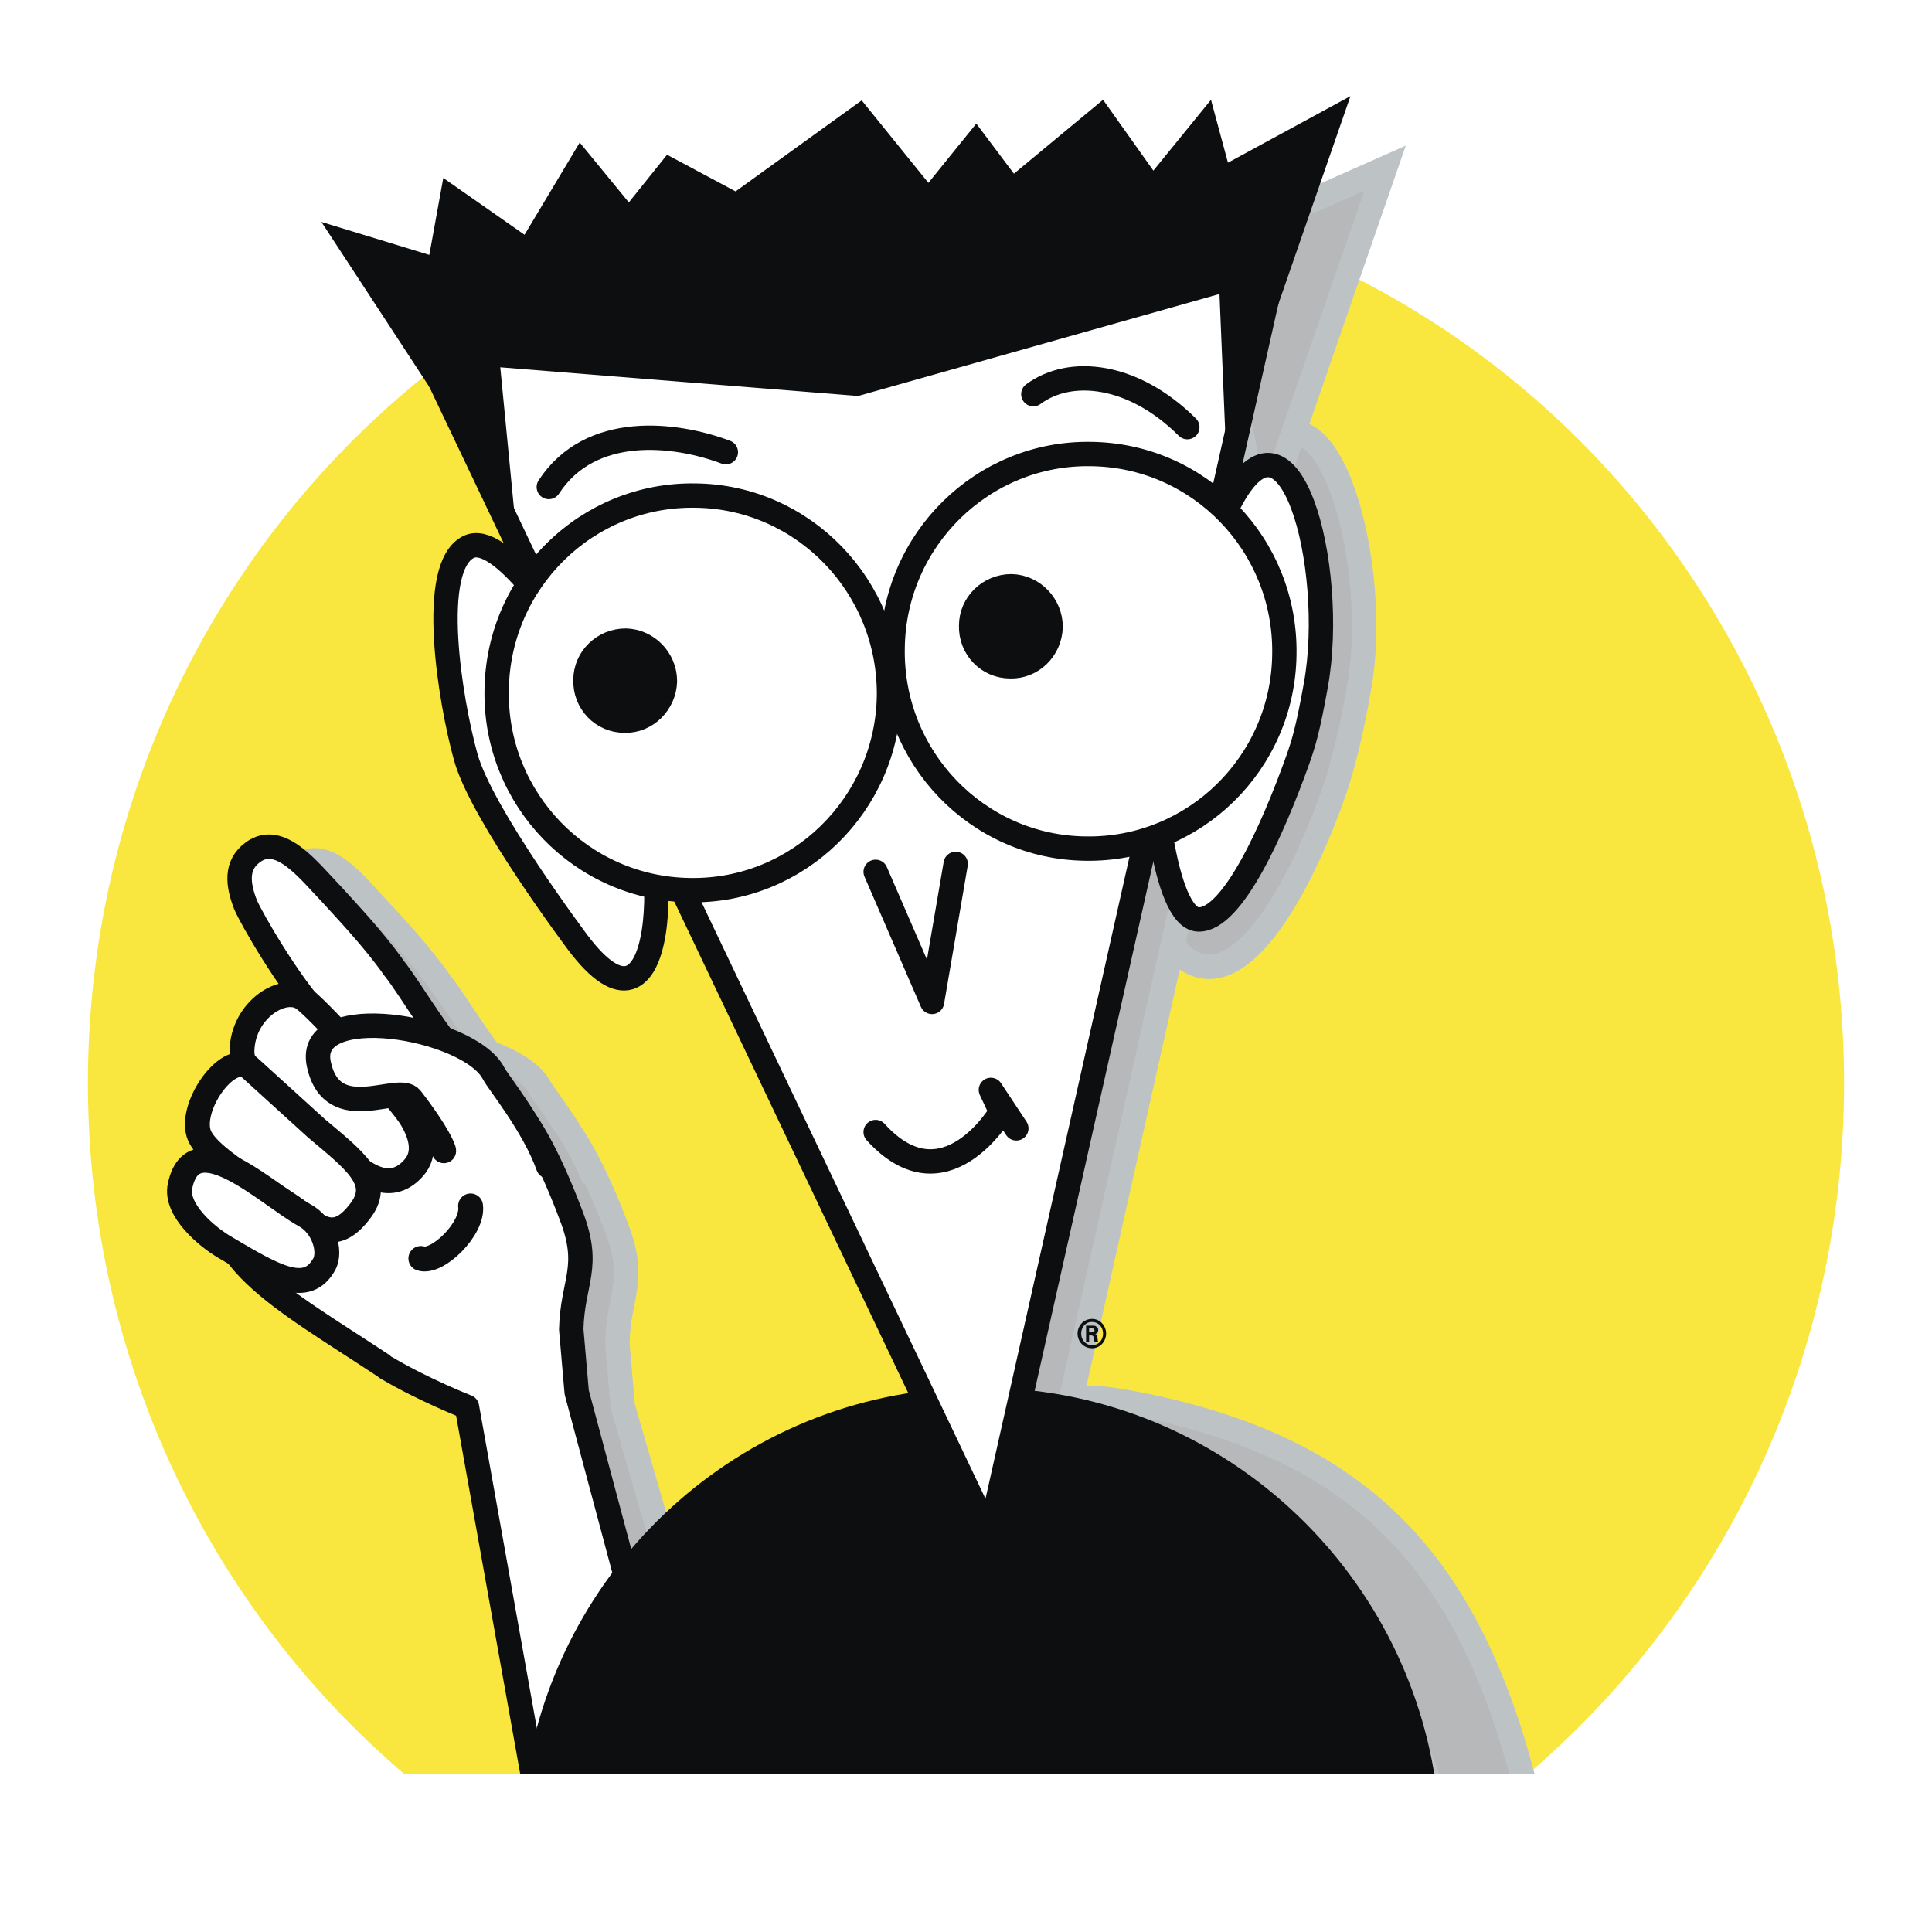 <svg xmlns="http://www.w3.org/2000/svg" width="2500" height="2500" viewBox="0 0 192.756 192.756"><path fill-rule="evenodd" clip-rule="evenodd" fill="#fff" d="M0 0h192.756v192.756H0V0z"/><path d="M183.984 108.068c0 28.223-12.727 53.393-32.623 69.836H41.42c-19.902-16.443-32.648-41.613-32.648-69.836 0-49.484 39.266-89.644 87.606-89.644 48.401 0 87.606 40.16 87.606 89.644z" fill-rule="evenodd" clip-rule="evenodd" fill="#f9e740"/><path d="M42.713 137.562c-10.042-6.643-18.453-10.908-15.972-19.135-.181-1.219 4.78-9.994 9.741-15.602-3.146-3.473-6.776-9.811-7.381-11.151-.847-2.011-1.028-4.022.726-5.302 2.723-1.95 5.626 1.89 7.865 4.266 1.15 1.219 4.235 4.51 6.231 7.374 1.634 2.012 5.022 7.984 7.986 10.543 2.602 1.646 5.445 2.926 9.68 14.139 1.936 5.18.122 6.459 0 11.334l.544 6.277L73 177.905H57.31l-6.127-36.197s-4.295-1.646-8.046-3.9l-.424-.246z" fill-rule="evenodd" clip-rule="evenodd" fill="#b7b8ba"/><path d="M42.713 137.562c-10.042-6.643-18.453-10.908-15.972-19.135-.181-1.219 4.78-9.994 9.741-15.602-3.146-3.473-6.776-9.811-7.381-11.151-.847-2.011-1.028-4.022.726-5.302 2.723-1.95 5.626 1.89 7.865 4.266 1.15 1.218 4.235 4.509 6.231 7.373 1.634 2.012 5.022 7.984 7.986 10.543 2.602 1.646 5.445 2.926 9.68 14.139 1.936 5.18.122 6.459 0 11.334l.544 6.277L73 177.904m-15.689 0l-6.127-36.197s-4.295-1.646-8.046-3.9" fill="none" stroke="#bdc2c5" stroke-width="2.437" stroke-miterlimit="2.613"/><path d="M51.546 121.719c.303 2.254-3.327 5.789-4.961 5.18l4.961-5.18z" fill-rule="evenodd" clip-rule="evenodd" fill="#b7b8ba"/><path d="M51.546 121.719c.303 2.254-3.327 5.789-4.961 5.18" fill="none" stroke="#bdc2c5" stroke-width="2.437" stroke-miterlimit="2.613"/><path d="M28.677 106.301c-.061 3.047 7.26 7.738 10.406 10.604 1.392 1.279 4.295 3.838 6.776 1.035 1.271-1.463.726-3.473-.302-5.057-.968-1.586-8.712-10.361-10.648-11.822-1.936-1.465-6.111.974-6.232 5.24z" fill-rule="evenodd" clip-rule="evenodd" fill="#b7b8ba" stroke="#bdc2c5" stroke-width="2.437" stroke-miterlimit="2.613"/><path d="M29.343 107.824l6.836 6.094c3.751 3.168 6.595 5.301 4.417 8.227-2.541 3.352-4.296 1.707-6.474 0-1.997-1.584-8.591-4.936-9.62-7.434-1.149-2.682 2.663-8.289 4.841-6.887z" fill-rule="evenodd" clip-rule="evenodd" fill="#b7b8ba" stroke="#bdc2c5" stroke-width="2.437" stroke-miterlimit="2.613"/><path d="M22.506 119.646c-.484 2.438 2.723 5.119 4.659 6.277 4.839 2.803 8.046 4.752 9.74 1.584.726-1.279 0-3.84-1.936-4.875-3.63-2.011-11.071-9.323-12.463-2.986z" fill-rule="evenodd" clip-rule="evenodd" fill="#b7b8ba" stroke="#bdc2c5" stroke-width="2.437" stroke-miterlimit="2.613"/><path d="M48.824 116.172c.061-.121-.665-1.889-3.267-5.18-1.21-1.584-7.744 2.805-9.136-3.352-1.512-6.58 15.004-3.838 17.424.854.424.793 3.993 5.18 5.445 9.201l-10.466-1.523z" fill-rule="evenodd" clip-rule="evenodd" fill="#b7b8ba"/><path d="M48.824 116.172c.061-.121-.665-1.889-3.267-5.18-1.21-1.584-7.744 2.805-9.136-3.352-1.512-6.58 15.004-3.838 17.424.854.424.793 3.993 5.18 5.445 9.201" fill="none" stroke="#bdc2c5" stroke-width="2.437" stroke-miterlimit="2.613"/><path d="M152.092 177.904c-5.623-21.707-15.963-33.43-38.773-37.844-22.47-4.324 22.166 15.158 29.307 37.844h9.466z" fill-rule="evenodd" clip-rule="evenodd" fill="#b7b8ba"/><path d="M152.092 177.904c-5.623-21.707-15.963-33.43-38.773-37.844-22.47-4.324 22.166 15.158 29.307 37.844" fill="none" stroke="#bdc2c5" stroke-width="2.437" stroke-miterlimit="2.613"/><path d="M124.33 48.285c6.896-14.991 13.611 6.643 11.312 20.049-.846 4.998-1.754 8.288-2.42 10.299-2.723 7.983-9.256 21.878-15.367 16.698-2.844-2.498-1.996-16.88-1.512-23.645.425-6.764 7.987-23.401 7.987-23.401z" fill-rule="evenodd" clip-rule="evenodd" fill="#b7b8ba" stroke="#bdc2c5" stroke-width="2.437" stroke-miterlimit="2.613"/><path fill-rule="evenodd" clip-rule="evenodd" fill="#b7b8ba" stroke="#bdc2c5" stroke-width="2.437" stroke-miterlimit="2.613" d="M131.771 28.297l-29.585 132.18-3.629-124.319 33.214-7.861z"/><path fill-rule="evenodd" clip-rule="evenodd" fill="#b7b8ba" stroke="#bdc2c5" stroke-width="2.437" stroke-miterlimit="2.613" d="M124.994 22.629l13.192-5.85-12.405 35.833-4.476-21.878 3.689-8.105z"/><path d="M108.963 131.895c.604 0 1.088.488 1.088 1.158s-.484 1.158-1.088 1.158c-.605 0-1.09-.488-1.09-1.158s.484-1.158 1.029-1.158h.061zm0-.305c-.848 0-1.453.672-1.453 1.463 0 .793.605 1.463 1.453 1.463.785 0 1.391-.67 1.391-1.463 0-.791-.606-1.463-1.391-1.463zm-.303 1.646h.182c.182 0 .24.061.303.244 0 .182.059.365.059.426h.363c0-.061-.061-.184-.061-.426-.061-.244-.119-.367-.24-.367.121-.061.301-.182.301-.426a.34.34 0 0 0-.18-.305c-.061-.121-.242-.121-.545-.121h-.484v1.645h.303v-.67h-.001zm0-.732h.182c.24 0 .361.123.361.244 0 .123-.18.184-.361.184h-.182v-.428z" fill-rule="evenodd" clip-rule="evenodd" fill="#0c0e0f"/><path d="M38.116 136.16c-10.043-6.641-18.453-10.906-15.973-19.074-.182-1.217 4.78-9.994 9.741-15.662-3.146-3.412-6.776-9.749-7.381-11.15-.786-2.011-1.028-3.961.727-5.241 2.722-2.011 5.627 1.889 7.865 4.205 1.15 1.28 4.235 4.51 6.232 7.375 1.633 2.01 5.021 8.043 7.986 10.543 2.601 1.705 5.444 2.924 9.68 14.137 1.997 5.18.121 6.521 0 11.336l.544 6.275 10.425 39.002H53.303l-6.718-37.539s-4.235-1.645-8.046-3.9l-.423-.307z" fill-rule="evenodd" clip-rule="evenodd" fill="#fff"/><path d="M38.116 136.16c-10.043-6.641-18.453-10.906-15.973-19.074-.182-1.217 4.78-9.994 9.741-15.662-3.146-3.412-6.776-9.749-7.381-11.15-.787-2.011-1.029-3.961.726-5.241 2.722-2.011 5.627 1.889 7.865 4.205 1.15 1.28 4.235 4.51 6.232 7.375 1.633 2.012 5.021 8.043 7.986 10.543 2.601 1.705 5.444 2.924 9.68 14.137 1.997 5.18.121 6.521 0 11.336l.544 6.275 10.425 39.002m-14.658-.002l-6.718-37.539s-4.235-1.645-8.046-3.9" fill="none" stroke="#0c0e0f" stroke-width="2.437" stroke-linecap="round" stroke-linejoin="round" stroke-miterlimit="2.613"/><path d="M46.949 120.316c.303 2.256-3.328 5.789-4.961 5.24" fill="none" stroke="#0c0e0f" stroke-width="2.482" stroke-linecap="round" stroke-linejoin="round" stroke-miterlimit="2.613"/><path d="M24.14 104.898c-.121 3.107 7.199 7.801 10.346 10.604 1.452 1.279 4.295 3.84 6.776 1.035 1.33-1.463.725-3.412-.243-4.996-.968-1.645-8.772-10.42-10.708-11.883-1.936-1.463-6.111 1.035-6.171 5.24z" fill-rule="evenodd" clip-rule="evenodd" fill="#fff" stroke="#0c0e0f" stroke-width="2.482" stroke-linecap="round" stroke-linejoin="round" stroke-miterlimit="2.613"/><path d="M24.805 106.422l6.776 6.156c3.751 3.168 6.595 5.24 4.417 8.164-2.481 3.354-4.235 1.768-6.413 0-2.057-1.584-8.591-4.936-9.68-7.434-1.15-2.681 2.662-8.287 4.9-6.886z" fill-rule="evenodd" clip-rule="evenodd" fill="#fff" stroke="#0c0e0f" stroke-width="2.482" stroke-linecap="round" stroke-linejoin="round" stroke-miterlimit="2.613"/><path d="M17.969 118.305c-.545 2.377 2.663 5.119 4.598 6.217 4.84 2.865 8.046 4.754 9.801 1.584.666-1.279-.061-3.838-1.996-4.875-3.631-2.012-11.073-9.264-12.403-2.926z" fill-rule="evenodd" clip-rule="evenodd" fill="#fff" stroke="#0c0e0f" stroke-width="2.482" stroke-linecap="round" stroke-linejoin="round" stroke-miterlimit="2.613"/><path d="M44.287 114.832c.061-.121-.666-1.889-3.267-5.24-1.21-1.586-7.804 2.803-9.196-3.352-1.512-6.582 15.004-3.84 17.424.852.424.854 3.993 5.182 5.445 9.264l-10.406-1.524z" fill-rule="evenodd" clip-rule="evenodd" fill="#fff"/><path d="M44.287 114.832c.061-.121-.666-1.889-3.267-5.24-1.21-1.586-7.805 2.803-9.196-3.352-1.512-6.582 15.004-3.84 17.424.852.424.854 3.993 5.182 5.445 9.264" fill="none" stroke="#0c0e0f" stroke-width="2.437" stroke-linecap="round" stroke-linejoin="round" stroke-miterlimit="2.613"/><path d="M142.283 177.904c-3.252-21.826-21.984-38.514-44.514-38.514-22.528 0-41.162 16.688-44.394 38.514h88.908z" fill-rule="evenodd" clip-rule="evenodd" fill="#0c0e0f"/><path d="M142.283 177.904c-3.252-21.826-21.984-38.514-44.514-38.514-22.528 0-41.162 16.688-44.394 38.514" fill="none" stroke="#0c0e0f" stroke-width="1.903" stroke-miterlimit="2.613"/><path d="M57.658 94.051c8.712 11.58 9.68-7.861 5.263-18.952-1.633-4.083-2.299-5.363-3.267-6.947-3.812-6.338-9.801-15.053-12.887-13.59-4.054 1.95-1.875 15.296-.302 20.964 1.573 5.727 11.193 18.525 11.193 18.525zM122.334 50.844c6.23-13.102 11.07 5.79 8.953 17.49-.787 4.388-1.209 5.79-1.814 7.496-2.48 6.947-6.535 16.026-9.922 15.905-3.449-.122-4.902-14.564-4.479-20.476.364-5.911 7.262-20.415 7.262-20.415z" fill-rule="evenodd" clip-rule="evenodd" fill="#fff" stroke="#0c0e0f" stroke-width="2.428" stroke-linecap="round" stroke-linejoin="round" stroke-miterlimit="2.613"/><path fill-rule="evenodd" clip-rule="evenodd" fill="#fff" stroke="#0c0e0f" stroke-width="2.428" stroke-linecap="round" stroke-linejoin="round" stroke-miterlimit="2.613" d="M128.383 21.045l-29.645 132.18L40.112 30.064l88.271-9.019z"/><path fill-rule="evenodd" clip-rule="evenodd" fill="#0c0e0f" d="M134.736 9.588L122.334 45.36l-.666-16.027L85.609 39.51l-35.696-2.864 1.453 14.991-19.301-29.495 10.769 3.291 1.392-7.679 8.107 5.667 5.506-9.201 4.9 5.972 3.812-4.754 6.837 3.657 12.584-9.08 6.655 8.227 4.779-5.911 3.752 4.997 8.893-7.374 5.021 7.069 5.748-7.069 1.694 6.277 12.222-6.643z"/><path d="M95.35 86.19l-2.36 13.773-5.626-12.98m-.001 25.96c6.897 7.617 12.523-2.012 12.523-2.012l-1.027-2.193 2.541 3.84m17.061-69.96c-5.385-5.362-11.676-6.033-15.367-3.291M54.753 48.59c4.175-6.399 12.645-5.363 17.666-3.473" fill="none" stroke="#0c0e0f" stroke-width="2.428" stroke-linecap="round" stroke-linejoin="round" stroke-miterlimit="2.613"/><path d="M108.842 45.299c10.83.122 19.48 9.08 19.299 19.988-.121 10.847-9.014 19.562-19.844 19.379-10.77-.122-19.421-9.08-19.24-19.988.121-10.847 9.015-19.561 19.785-19.379z" fill-rule="evenodd" clip-rule="evenodd" fill="#fff" stroke="#0c0e0f" stroke-width="2.428" stroke-linecap="round" stroke-linejoin="round" stroke-miterlimit="2.613"/><path d="M100.916 58.462c2.178.061 3.932 1.889 3.932 4.083-.061 2.255-1.875 4.022-4.053 3.961-2.238 0-3.994-1.828-3.933-4.083 0-2.194 1.814-3.961 4.054-3.961z" fill-rule="evenodd" clip-rule="evenodd" fill="#0c0e0f" stroke="#0c0e0f" stroke-width="2.373" stroke-miterlimit="2.613"/><path d="M69.395 49.443c10.769.122 19.42 9.08 19.3 19.988-.181 10.848-9.075 19.562-19.844 19.38-10.83-.122-19.481-9.08-19.3-19.927.12-10.909 9.014-19.624 19.844-19.441z" fill-rule="evenodd" clip-rule="evenodd" fill="#fff" stroke="#0c0e0f" stroke-width="2.428" stroke-linecap="round" stroke-linejoin="round" stroke-miterlimit="2.613"/><path d="M62.437 63.886c2.178.061 3.933 1.889 3.933 4.083-.061 2.193-1.876 4.022-4.054 3.96-2.239 0-3.993-1.828-3.933-4.083 0-2.193 1.816-3.96 4.054-3.96z" fill-rule="evenodd" clip-rule="evenodd" fill="#0c0e0f" stroke="#0c0e0f" stroke-width="2.373" stroke-miterlimit="2.613"/><path fill-rule="evenodd" clip-rule="evenodd" fill="#fff" d="M39.958 176.994h115.183v6.174H39.958v-6.174z"/></svg>